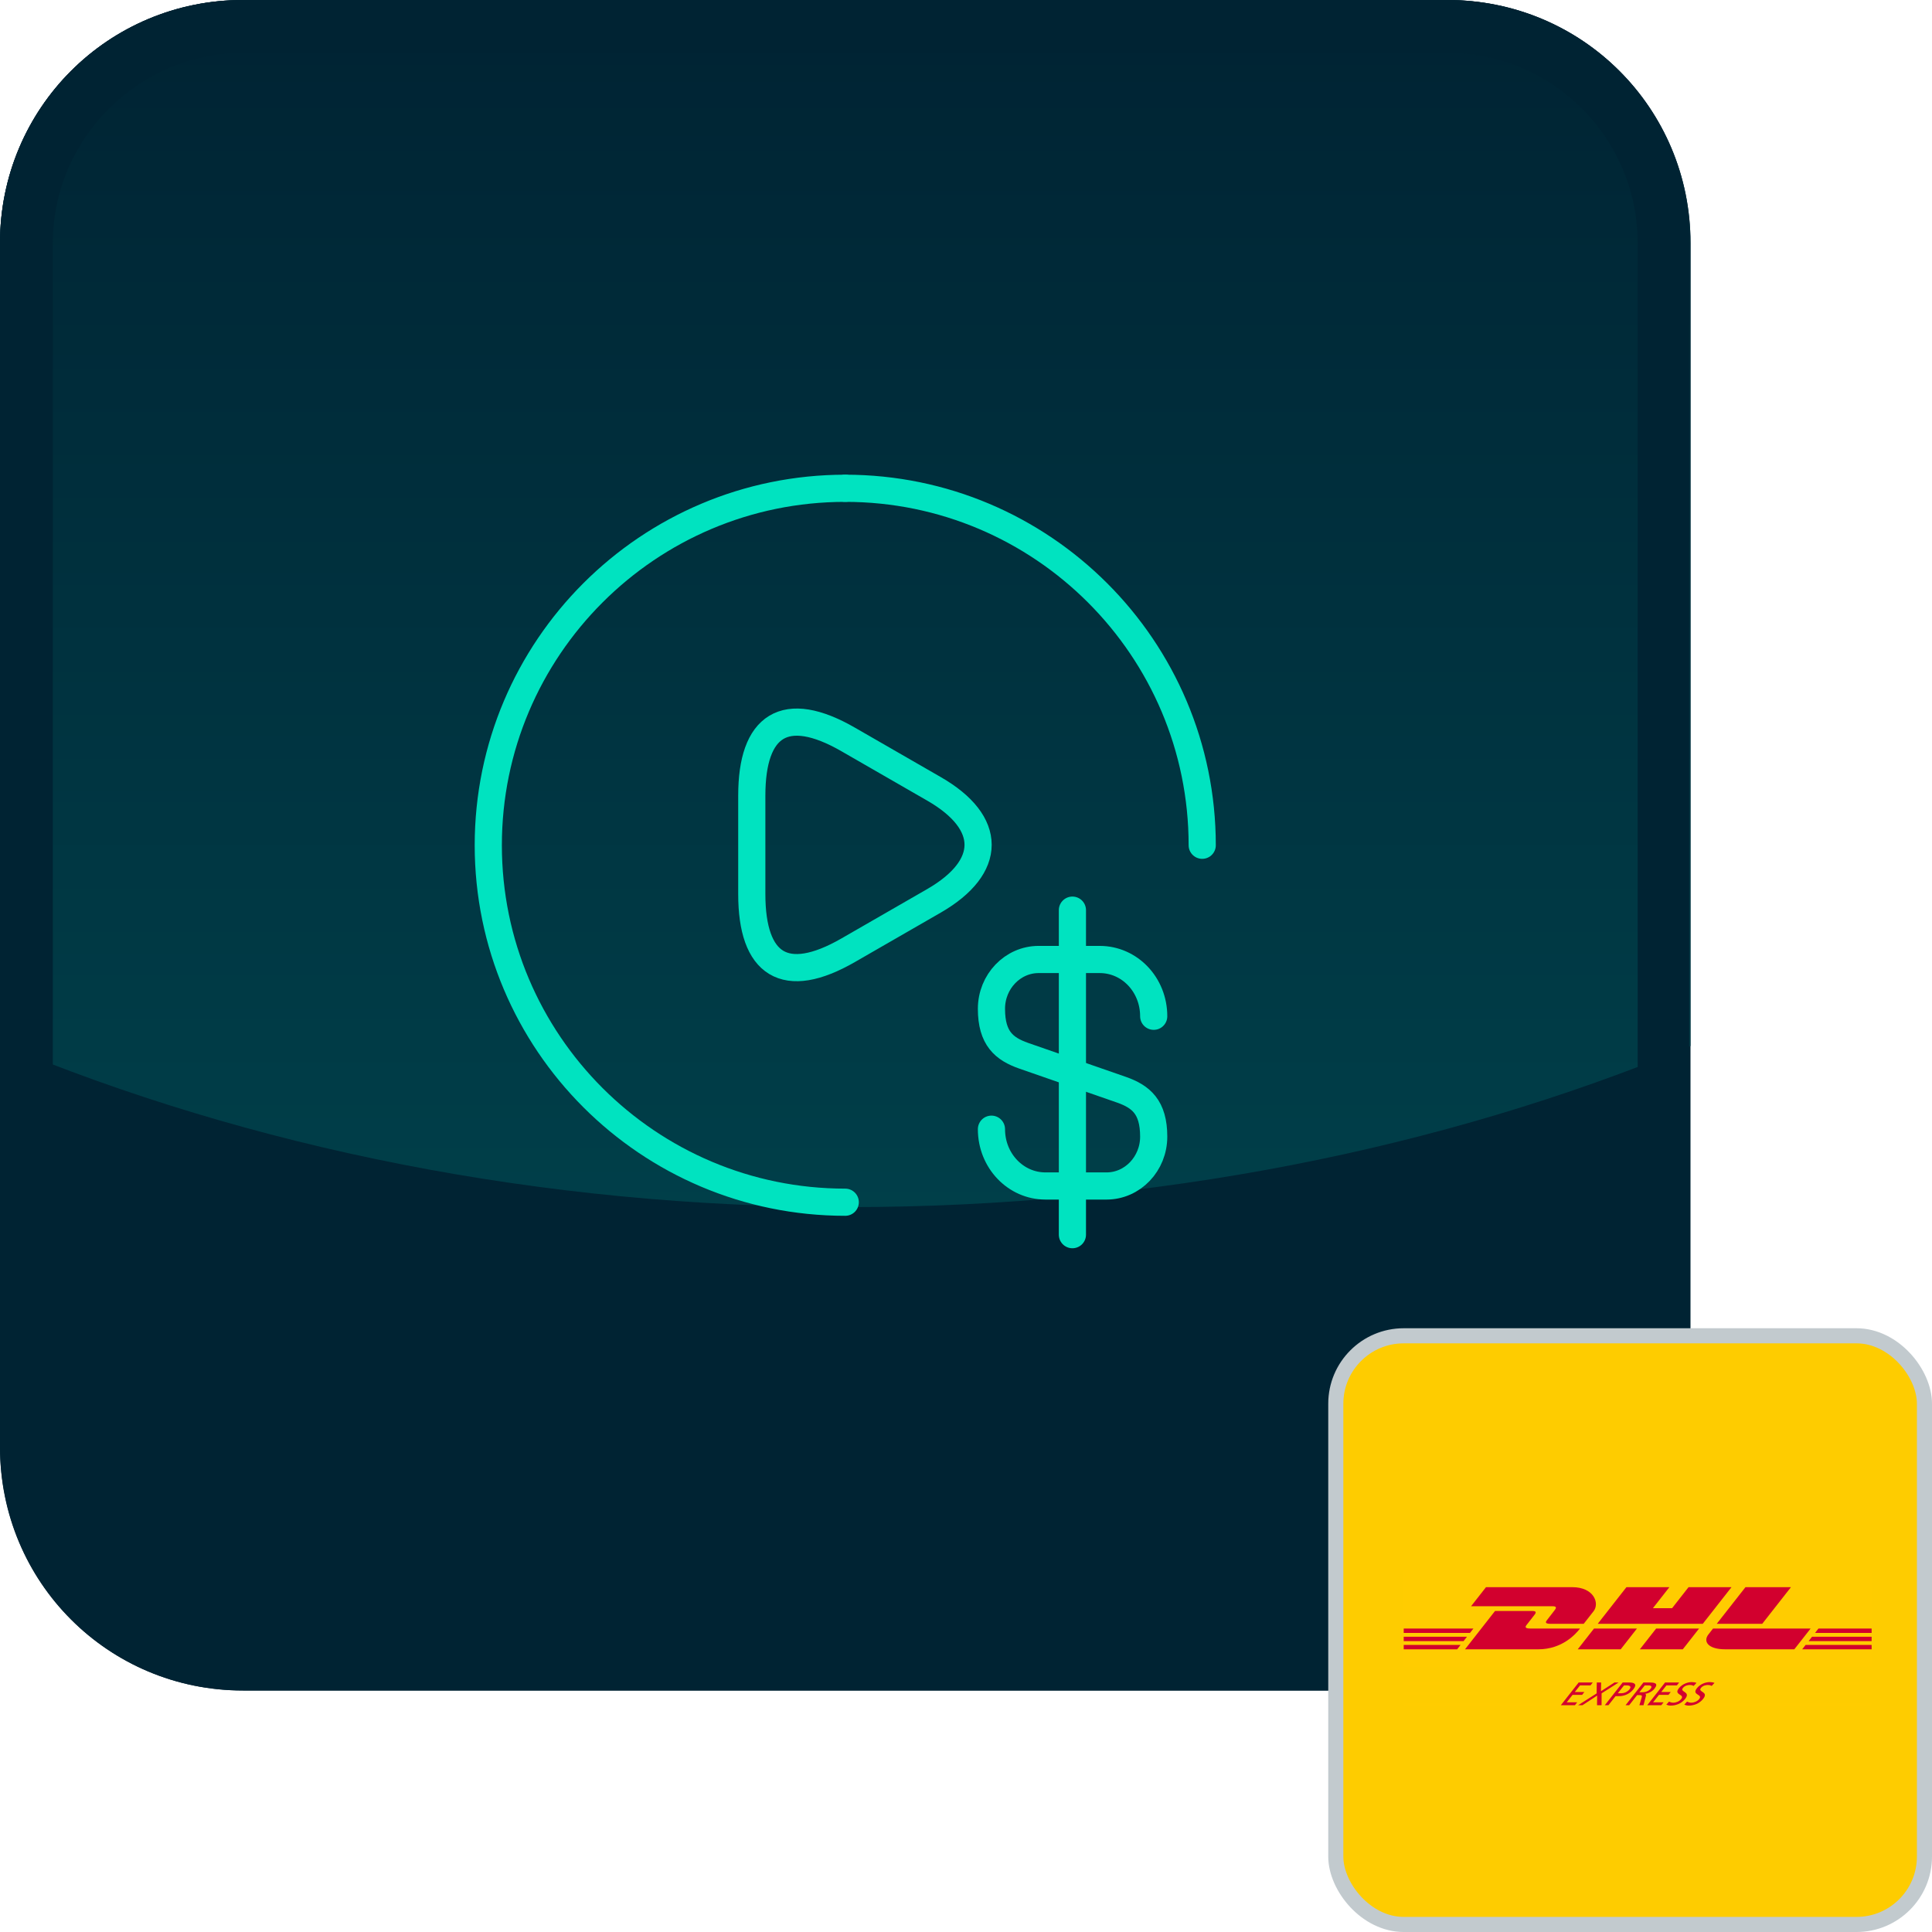 <?xml version="1.0" encoding="UTF-8"?> <svg xmlns="http://www.w3.org/2000/svg" width="128" height="128" viewBox="0 0 128 128" fill="none"><path d="M95.9 112H16.1C7.175 112 0 104.825 0 95.9V16.1C0 7.175 7.175 0 16.1 0H95.812C104.825 0 112 7.175 112 16.1V95.812C112 104.825 104.825 112 95.9 112Z" fill="#002333"></path><path d="M95.9 0H16.1C7.175 0 0 7.175 0 16.1V69.125C16.538 76.037 35.7 79.975 56.175 79.975C76.475 79.975 95.55 76.125 112 69.3V16.1C112 7.175 104.825 0 95.9 0Z" fill="url(#paint0_linear_962_27871)"></path><path d="M95.9 3.5C102.9 3.5 108.5 9.188 108.5 16.1V95.812C108.5 102.812 102.813 108.413 95.9 108.413H16.1C9.1 108.413 3.5 102.725 3.5 95.812V16.1C3.5 9.188 9.188 3.5 16.1 3.5H95.9ZM95.9 0H16.1C7.175 0 0 7.175 0 16.1V95.812C0 104.825 7.175 112 16.1 112H95.812C104.738 112 111.913 104.825 111.913 95.9V16.1C112 7.175 104.825 0 95.9 0Z" fill="#002333"></path><rect x="88.5" y="88.5" width="39" height="39" rx="4.5" fill="#FECC00" stroke="#C2CACE"></rect><path d="M56 79.65C42.95 79.65 32.35 69.05 32.35 56C32.35 42.949 42.95 32.35 56 32.35" stroke="#00E3C0" stroke-width="1.8" stroke-linecap="round" stroke-linejoin="round"></path><path d="M56 32.35C69.05 32.35 79.65 42.949 79.65 56" stroke="#00E3C0" stroke-width="1.8" stroke-linecap="round" stroke-linejoin="round"></path><path d="M49.808 56V52.71C49.808 48.056 51.99 46.561 56.215 49.002L59.053 50.636L61.891 52.27C65.772 54.506 65.772 57.43 61.891 59.676L59.053 61.31L56.215 62.944C51.99 65.385 49.808 63.912 49.808 59.236V56Z" stroke="#00E3C0" stroke-width="1.8" stroke-miterlimit="10" stroke-linecap="round" stroke-linejoin="round"></path><path d="M65.686 74.812C65.686 76.898 67.287 78.575 69.266 78.575H73.308C75.038 78.575 76.436 77.102 76.436 75.307C76.436 73.34 75.587 72.652 74.307 72.2L67.814 69.943C66.535 69.491 65.686 68.803 65.686 66.836C65.686 65.03 67.094 63.568 68.814 63.568H72.856C74.845 63.568 76.436 65.245 76.436 67.33" stroke="#00E3C0" stroke-width="1.8" stroke-linecap="round" stroke-linejoin="round"></path><path d="M71.05 60.3V81.8" stroke="#00E3C0" stroke-width="1.8" stroke-linecap="round" stroke-linejoin="round"></path><path d="M124 104V110.426H93V104H124Z" fill="#FFCC00"></path><path d="M98.452 105.154L97.461 106.418C97.461 106.418 102.596 106.418 102.859 106.418C103.132 106.418 103.128 106.515 102.995 106.685C102.86 106.857 102.633 107.157 102.495 107.332C102.425 107.42 102.298 107.582 102.718 107.582C103.161 107.582 104.925 107.582 104.925 107.582C104.925 107.582 105.281 107.127 105.579 106.747C105.985 106.23 105.614 105.154 104.164 105.154C102.866 105.154 98.452 105.154 98.452 105.154Z" fill="#D2002E"></path><path d="M97.061 109.271L99.05 106.732C99.05 106.732 101.255 106.732 101.518 106.732C101.791 106.732 101.788 106.83 101.654 106.999C101.519 107.172 101.289 107.468 101.151 107.643C101.081 107.732 100.954 107.894 101.373 107.894C101.817 107.894 104.681 107.894 104.681 107.894C104.406 108.248 103.513 109.271 101.911 109.271C100.613 109.271 97.061 109.271 97.061 109.271Z" fill="#D2002E"></path><path d="M108.453 107.894L107.375 109.271H104.529C104.529 109.271 105.607 107.894 105.608 107.894L108.453 107.894Z" fill="#D2002E"></path><path d="M112.813 107.582H105.853L107.756 105.154H110.601L109.51 106.546H110.78L111.871 105.154H114.716L112.813 107.582Z" fill="#D2002E"></path><path d="M112.569 107.894L111.489 109.271H108.645C108.645 109.271 109.723 107.894 109.724 107.894H112.569Z" fill="#D2002E"></path><path d="M93 108.437H97.192L96.963 108.73H93V108.437Z" fill="#D2002E"></path><path d="M93 107.894H97.618L97.389 108.186H93V107.894Z" fill="#D2002E"></path><path d="M93 108.98H96.767L96.539 109.271H93V108.98Z" fill="#D2002E"></path><path d="M124 108.73H119.824L120.053 108.437H124V108.73Z" fill="#D2002E"></path><path d="M124 109.271L119.399 109.272L119.627 108.98H124V109.271Z" fill="#D2002E"></path><path d="M120.478 107.894H124V108.186L120.25 108.187L120.478 107.894Z" fill="#D2002E"></path><path d="M118.655 105.154L116.752 107.582H113.738C113.738 107.582 115.641 105.154 115.642 105.154H118.655Z" fill="#D2002E"></path><path d="M113.494 107.894C113.494 107.894 113.286 108.161 113.185 108.289C112.828 108.743 113.144 109.271 114.31 109.271C115.656 109.271 118.878 109.271 118.878 109.271L119.958 107.894H113.494V107.894Z" fill="#D2002E"></path><path d="M93 111.47H124V111.616H93V111.47Z" fill="#FFCC00"></path><path d="M93 112.149H124V112.295H93V112.149Z" fill="#FFCC00"></path><path d="M93 112.829H124V112.974H93V112.829Z" fill="#FFCC00"></path><path d="M103.41 112.974H104.343L104.491 112.784H103.797L104.187 112.289H104.819L104.968 112.099H104.335L104.681 111.66H105.375L105.524 111.47H104.591L103.41 112.974Z" fill="#D2002E"></path><path d="M104.555 112.974H104.841L105.817 112.336L105.807 112.974H106.108L106.11 112.188L107.234 111.47H106.962L106.067 112.048L106.077 111.47H105.791L105.782 112.192L104.555 112.974Z" fill="#D2002E"></path><path fill-rule="evenodd" clip-rule="evenodd" d="M107.596 111.66H107.798C107.946 111.66 108.112 111.729 107.963 111.918C107.807 112.117 107.568 112.183 107.42 112.183H107.184L107.596 111.66ZM106.324 112.974H106.563L107.035 112.373H107.269C107.57 112.373 107.951 112.254 108.214 111.921C108.483 111.578 108.284 111.47 107.943 111.47H107.506L106.324 112.974Z" fill="#D2002E"></path><path fill-rule="evenodd" clip-rule="evenodd" d="M107.698 112.974H107.937L108.462 112.306H108.605C108.731 112.306 108.81 112.306 108.769 112.453L108.615 112.974H108.887L109.042 112.375C109.063 112.282 109.052 112.25 108.999 112.224L109.002 112.22C109.219 112.19 109.471 112.061 109.615 111.877C109.897 111.518 109.617 111.47 109.288 111.47H108.88L107.698 112.974ZM108.97 111.66H109.199C109.418 111.66 109.465 111.746 109.358 111.882C109.245 112.026 109.04 112.117 108.814 112.117H108.611L108.97 111.66Z" fill="#D2002E"></path><path d="M109.134 112.974H110.067L110.216 112.784H109.521L109.911 112.289H110.543L110.692 112.099H110.06L110.405 111.66H111.099L111.248 111.47H110.315L109.134 112.974Z" fill="#D2002E"></path><path d="M112.397 111.498C112.312 111.462 112.194 111.444 112.084 111.444C111.783 111.444 111.438 111.587 111.228 111.854C110.861 112.321 111.649 112.229 111.385 112.565C111.246 112.741 111.001 112.81 110.865 112.81C110.744 112.81 110.634 112.767 110.577 112.737L110.396 112.937C110.48 112.97 110.571 113 110.688 113C111.022 113 111.396 112.873 111.648 112.552C112.038 112.056 111.269 112.123 111.496 111.834C111.62 111.677 111.811 111.634 111.945 111.634C112.069 111.634 112.12 111.653 112.208 111.696L112.397 111.498Z" fill="#D2002E"></path><path d="M113.59 111.498C113.505 111.462 113.387 111.444 113.277 111.444C112.976 111.444 112.631 111.587 112.421 111.854C112.054 112.321 112.842 112.229 112.578 112.565C112.44 112.741 112.194 112.81 112.058 112.81C111.937 112.81 111.827 112.767 111.77 112.737L111.589 112.937C111.673 112.97 111.764 113 111.881 113C112.215 113 112.589 112.873 112.841 112.552C113.231 112.056 112.462 112.123 112.689 111.834C112.813 111.677 113.004 111.634 113.138 111.634C113.262 111.634 113.313 111.653 113.401 111.696L113.59 111.498Z" fill="#D2002E"></path><defs><linearGradient id="paint0_linear_962_27871" x1="56" y1="112" x2="56" y2="0" gradientUnits="userSpaceOnUse"><stop stop-color="#004A52"></stop><stop offset="1" stop-color="#002333"></stop></linearGradient></defs></svg> 